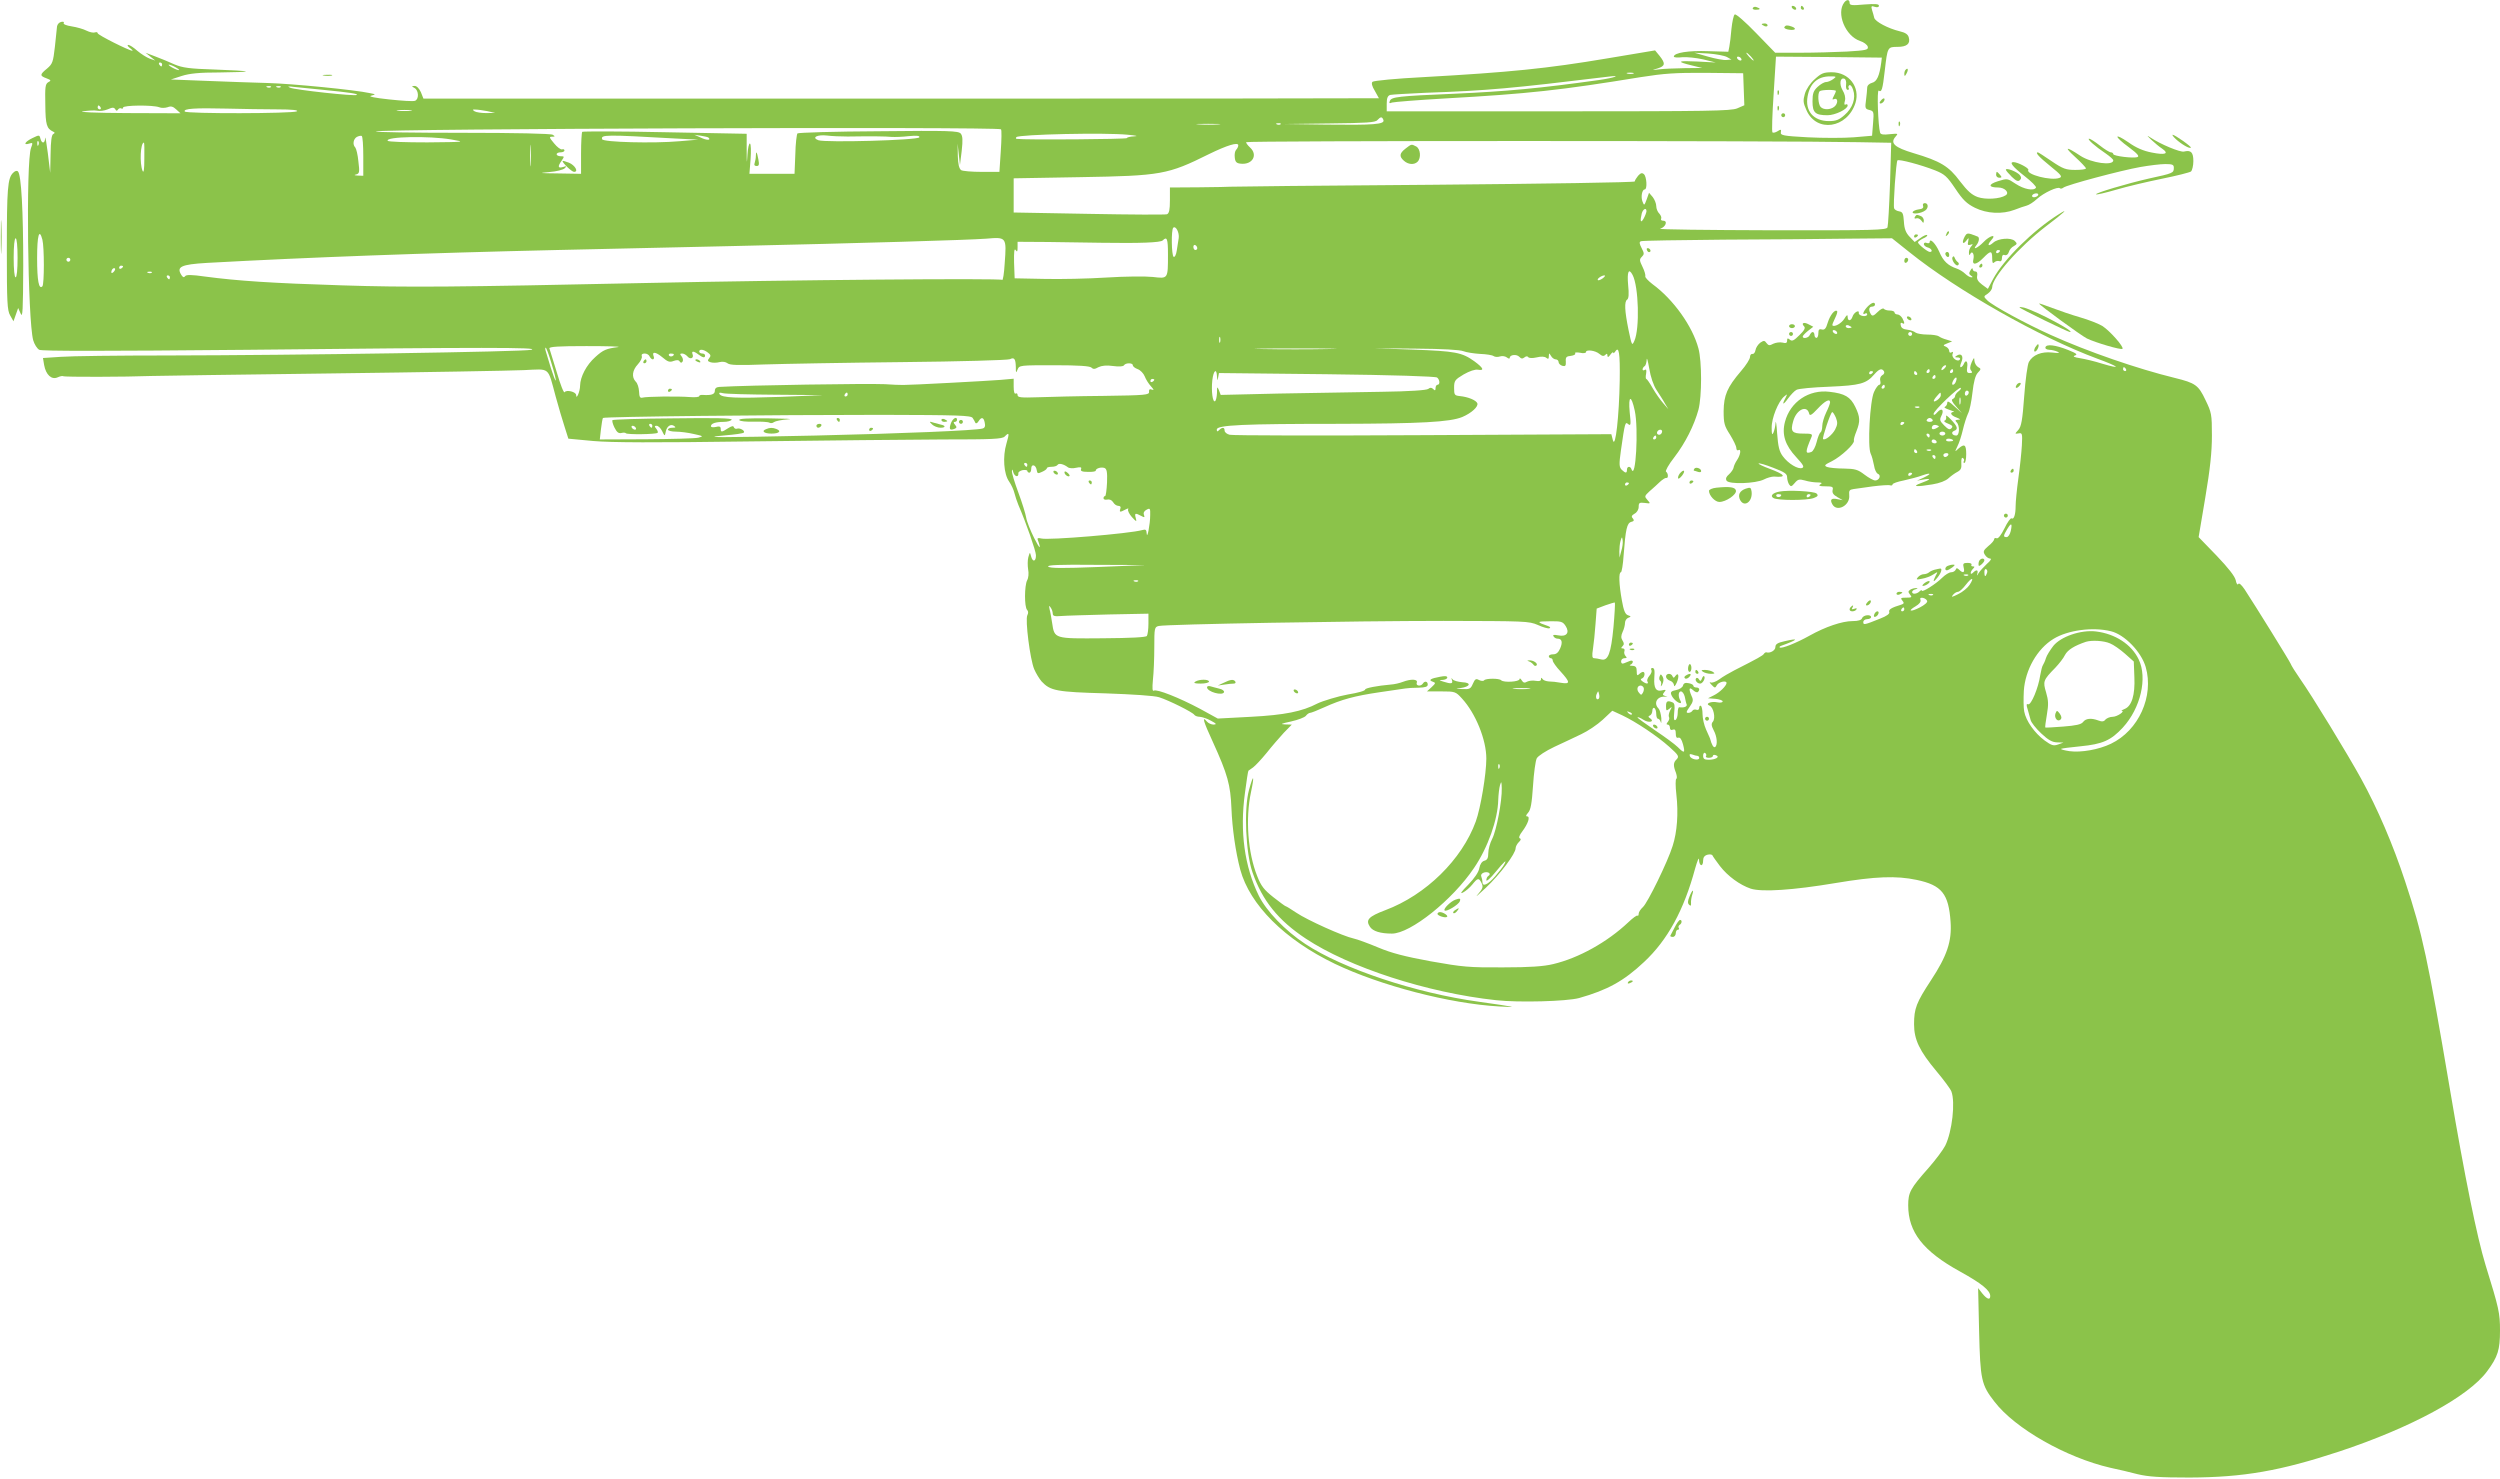 <?xml version="1.0" standalone="no"?>
<!DOCTYPE svg PUBLIC "-//W3C//DTD SVG 20010904//EN"
 "http://www.w3.org/TR/2001/REC-SVG-20010904/DTD/svg10.dtd">
<svg version="1.0" xmlns="http://www.w3.org/2000/svg"
 width="1280pt" height="757pt" viewBox="0 0 1280 757"
 preserveAspectRatio="xMidYMid meet">
<g transform="translate(0,757) scale(0.1,-0.1)"
fill="#8bc34a" stroke="none">
<path d="M9443 7558 c-43 -55 5 -173 81 -198 19 -6 36 -19 39 -29 4 -16 -6
-19 -107 -25 -61 -3 -169 -6 -239 -6 l-128 0 -98 101 c-54 56 -103 99 -109 95
-6 -3 -13 -37 -17 -74 -3 -37 -8 -78 -11 -92 l-5 -25 -103 3 c-99 4 -176 -8
-176 -28 0 -4 19 -6 43 -3 23 2 71 -3 107 -11 l65 -16 -94 5 c-103 5 -111 0
-29 -20 l53 -13 -90 -1 c-49 -1 -108 -3 -130 -6 -40 -5 -40 -5 -7 5 38 12 40
25 9 64 l-23 28 -245 -41 c-309 -52 -497 -71 -943 -96 -137 -7 -253 -18 -259
-24 -6 -6 -3 -22 12 -46 11 -20 21 -37 21 -38 0 -1 -1101 -2 -2446 -2 l-2446
0 -13 33 c-9 19 -21 32 -32 32 -17 -1 -17 -1 0 -11 21 -12 23 -57 2 -65 -9 -4
-68 0 -133 7 -75 8 -108 15 -92 19 25 7 25 7 -5 13 -77 17 -404 49 -525 52
-74 2 -216 7 -315 11 l-180 7 55 18 c41 13 90 18 194 18 77 1 137 3 135 5 -2
3 -74 7 -160 10 -129 4 -164 9 -205 26 -27 12 -71 31 -99 41 l-50 19 25 -20
25 -20 -29 10 c-16 6 -44 24 -63 40 -19 17 -39 30 -46 30 -7 0 -3 -7 7 -15 11
-8 17 -15 14 -15 -16 0 -178 81 -178 90 0 5 -6 7 -14 4 -8 -3 -27 1 -43 9 -15
8 -50 18 -76 22 -27 4 -44 11 -41 17 4 6 -2 8 -12 6 -11 -2 -20 -12 -22 -23
-1 -11 -6 -58 -11 -105 -9 -78 -12 -87 -40 -111 -38 -31 -38 -37 -3 -50 24 -9
25 -12 9 -20 -15 -9 -17 -24 -15 -115 1 -104 7 -122 40 -138 10 -5 10 -7 1
-12 -9 -4 -13 -36 -14 -102 l-2 -97 -12 100 c-7 55 -13 90 -14 78 -1 -29 -17
-30 -24 -3 -5 20 -6 20 -41 3 -38 -18 -50 -39 -16 -28 18 6 19 4 9 -22 -27
-69 -17 -884 11 -985 6 -21 20 -43 31 -49 15 -7 314 -7 1063 0 1215 13 1506
13 1456 0 -41 -10 -1209 -28 -1861 -29 -251 0 -497 -3 -548 -7 l-91 -6 6 -36
c9 -50 38 -77 69 -63 13 6 25 8 28 6 5 -5 322 -4 452 1 28 1 442 7 920 13 479
6 923 14 988 17 136 6 120 20 162 -135 14 -52 35 -122 46 -156 l19 -60 128
-12 c94 -8 305 -9 807 -2 374 5 816 9 982 10 254 0 304 2 317 15 23 24 25 18
9 -36 -20 -67 -14 -156 14 -195 11 -16 23 -42 27 -59 4 -16 13 -43 20 -60 41
-95 89 -234 90 -257 1 -34 -17 -38 -25 -6 -6 23 -6 22 -14 -5 -4 -15 -4 -43
-1 -62 4 -20 2 -44 -5 -56 -14 -27 -15 -137 0 -152 6 -6 7 -16 1 -27 -12 -22
14 -226 35 -276 9 -21 26 -49 38 -63 45 -48 76 -54 327 -61 141 -5 251 -12
275 -20 50 -16 171 -76 180 -90 3 -5 16 -10 28 -10 12 -1 38 -9 57 -20 28 -15
31 -19 14 -20 -12 0 -27 7 -34 15 -28 33 -19 2 29 -102 77 -169 91 -221 96
-342 4 -102 21 -222 45 -313 49 -181 227 -359 485 -483 232 -111 588 -204 840
-218 103 -6 94 -4 -103 24 -326 45 -697 169 -889 296 -103 68 -199 168 -238
247 -73 149 -98 329 -71 525 8 62 16 114 18 115 2 2 12 9 24 17 11 8 42 41 69
74 26 33 66 79 88 103 l41 42 -34 1 c-28 1 -21 4 30 15 36 8 70 21 76 29 6 8
16 15 21 15 6 0 39 13 74 29 88 40 155 58 284 77 61 9 119 17 130 19 11 2 41
4 68 4 35 1 47 5 47 16 0 17 -16 20 -25 5 -10 -16 -38 -12 -31 5 7 18 -29 20
-71 4 -15 -6 -44 -13 -63 -14 -69 -6 -130 -18 -130 -25 0 -7 -36 -17 -90 -26
-46 -8 -129 -33 -155 -46 -78 -41 -169 -59 -340 -68 l-170 -9 -91 50 c-107 57
-221 102 -236 93 -8 -5 -9 11 -5 56 4 35 7 109 7 166 0 99 1 104 23 109 38 9
1003 26 1458 26 420 -1 437 -1 483 -21 26 -12 52 -19 59 -17 7 3 4 8 -8 12
-59 20 -58 24 7 24 61 1 69 -1 84 -24 22 -34 5 -57 -38 -48 -22 4 -29 3 -24
-5 4 -7 13 -12 21 -12 22 0 27 -18 13 -50 -9 -21 -20 -30 -35 -30 -13 0 -23
-4 -23 -10 0 -5 5 -10 10 -10 6 0 10 -6 10 -12 0 -7 18 -33 40 -56 50 -55 51
-66 3 -58 -21 4 -49 7 -63 7 -14 1 -28 6 -32 12 -6 9 -8 9 -8 -1 0 -8 -9 -11
-26 -8 -15 3 -35 1 -45 -4 -13 -8 -20 -6 -28 7 -6 10 -11 12 -11 6 0 -14 -81
-19 -94 -6 -10 11 -80 10 -87 0 -4 -5 -15 -4 -26 1 -16 9 -21 6 -32 -19 -11
-26 -17 -29 -54 -27 -36 1 -37 2 -10 5 51 7 59 28 10 30 -22 2 -45 8 -50 15
-6 9 -7 8 -3 -4 6 -19 -3 -21 -44 -8 -24 8 -24 8 -2 9 12 1 22 6 22 12 0 8
-12 9 -37 4 -49 -9 -61 -17 -38 -25 17 -6 16 -8 -5 -28 l-24 -22 73 0 c71 0
74 -1 106 -36 70 -76 125 -211 125 -308 0 -78 -29 -253 -54 -322 -71 -195
-255 -376 -463 -454 -87 -33 -102 -50 -79 -85 15 -23 54 -35 113 -35 94 0 310
172 420 336 71 104 122 249 124 349 1 27 5 61 9 75 7 22 8 20 9 -15 2 -65 -27
-217 -49 -260 -11 -21 -20 -54 -20 -73 0 -25 -5 -35 -20 -39 -12 -3 -22 -17
-26 -38 -3 -20 -25 -52 -57 -85 -35 -35 -44 -49 -27 -40 14 7 35 25 48 41 28
35 34 36 48 7 9 -19 6 -28 -20 -58 -17 -19 2 -3 42 35 74 70 152 175 152 202
0 8 7 22 16 31 11 10 13 17 5 20 -6 2 -2 16 13 35 30 40 42 77 25 77 -8 0 -6
7 5 19 13 14 19 47 25 137 4 66 13 129 19 141 7 13 46 38 90 59 42 19 104 49
138 65 34 16 83 49 110 74 l49 46 50 -23 c70 -33 181 -107 242 -162 47 -42 51
-49 38 -63 -18 -17 -19 -32 -4 -70 5 -15 6 -29 2 -30 -5 -2 -5 -37 0 -81 11
-95 4 -192 -19 -263 -25 -81 -128 -291 -152 -313 -12 -11 -22 -26 -22 -34 0
-9 -3 -13 -6 -10 -3 3 -24 -12 -47 -34 -108 -102 -254 -183 -384 -214 -49 -12
-120 -17 -258 -17 -173 -1 -206 2 -369 31 -135 25 -201 42 -270 71 -50 21
-107 42 -126 46 -52 11 -237 94 -293 132 -27 18 -51 33 -54 33 -3 0 -31 21
-63 46 -48 38 -63 57 -83 108 -48 120 -61 293 -32 430 19 89 13 96 -10 12 -27
-98 -17 -324 18 -423 50 -144 131 -245 273 -339 222 -147 621 -277 974 -315
117 -13 362 -6 425 11 145 41 229 87 333 185 120 112 204 266 261 478 12 42
20 61 20 45 1 -34 21 -38 21 -4 0 16 7 26 23 30 12 3 23 1 25 -4 2 -5 19 -29
38 -54 40 -52 102 -97 158 -116 57 -18 215 -8 435 29 203 34 310 38 414 16
129 -27 164 -71 174 -215 7 -99 -18 -174 -101 -300 -74 -113 -86 -143 -86
-224 0 -79 28 -137 115 -241 37 -44 71 -90 76 -103 21 -55 4 -205 -31 -277
-11 -22 -50 -74 -86 -115 -93 -105 -104 -125 -104 -191 0 -137 76 -235 265
-339 112 -62 155 -97 155 -126 0 -22 -17 -16 -41 14 l-21 27 5 -220 c6 -249
11 -275 79 -362 105 -137 367 -286 593 -338 39 -8 102 -23 140 -33 55 -13 113
-17 265 -17 278 1 465 34 766 133 371 123 663 282 758 411 55 74 66 110 66
208 0 91 -5 113 -74 336 -44 144 -107 454 -181 892 -115 679 -142 804 -230
1070 -63 192 -142 375 -226 528 -71 129 -251 424 -313 512 -23 33 -45 68 -48
77 -6 15 -181 297 -236 381 -16 23 -28 34 -32 27 -4 -7 -10 2 -13 19 -5 21
-37 62 -98 126 l-92 95 34 202 c25 148 34 234 34 318 0 109 -2 118 -33 182
-36 76 -51 87 -157 113 -192 47 -447 135 -635 220 -129 58 -298 150 -325 177
-20 20 -20 20 3 35 12 9 22 23 22 32 0 51 138 207 275 312 94 71 122 98 66 62
-131 -82 -282 -231 -336 -331 l-27 -51 -30 22 c-21 16 -28 28 -25 44 3 15 -1
23 -9 23 -8 0 -14 6 -14 13 0 6 -5 4 -11 -7 -9 -14 -8 -20 2 -27 10 -6 11 -9
2 -9 -7 0 -22 9 -32 19 -10 10 -30 22 -43 26 -44 15 -69 38 -89 86 -19 43 -49
73 -49 49 0 -5 -7 -7 -15 -4 -8 4 -15 1 -15 -6 0 -6 9 -14 20 -17 20 -5 28
-23 11 -23 -12 0 -61 40 -61 49 0 4 12 13 26 20 15 6 24 14 21 17 -3 4 -19 -3
-35 -15 l-29 -20 -26 27 c-19 20 -27 40 -29 77 -3 42 -6 50 -25 53 -12 2 -23
9 -25 15 -6 16 10 239 17 246 8 7 121 -23 192 -51 50 -20 62 -31 105 -95 38
-57 58 -76 100 -97 61 -30 140 -34 203 -10 22 9 50 18 61 21 12 3 36 18 54 35
34 31 107 65 117 54 3 -3 11 -2 17 3 16 14 298 89 395 106 46 8 103 15 127 15
37 0 44 -3 44 -19 0 -27 -3 -28 -127 -55 -114 -26 -278 -75 -271 -81 2 -3 49
8 104 24 54 16 160 41 234 56 74 15 141 32 148 37 6 6 12 30 12 53 0 45 -12
58 -48 49 -18 -5 -120 37 -172 72 -20 13 -19 11 5 -12 17 -16 41 -36 55 -45
38 -26 16 -34 -53 -20 -42 8 -80 24 -119 52 -77 53 -75 31 2 -25 43 -32 55
-46 44 -50 -21 -8 -124 5 -124 15 0 5 -6 9 -12 9 -7 0 -33 16 -57 35 -24 19
-49 35 -55 35 -12 -1 30 -39 87 -77 20 -14 37 -29 37 -34 0 -29 -111 -14 -168
23 -75 50 -86 48 -29 -4 32 -29 57 -56 57 -60 0 -5 -24 -8 -54 -8 -48 0 -63 5
-122 45 -36 25 -68 45 -70 45 -16 0 6 -24 63 -70 57 -46 64 -55 47 -61 -42
-16 -173 18 -159 41 5 9 -55 40 -76 40 -23 0 -4 -24 56 -71 36 -28 63 -55 59
-60 -11 -18 -62 -8 -104 20 -42 28 -43 28 -91 13 -51 -16 -49 -32 2 -32 34 0
59 -27 38 -40 -29 -19 -103 -23 -143 -9 -30 11 -52 30 -91 81 -57 77 -100 103
-238 144 -97 29 -121 51 -92 84 15 17 14 17 -29 13 -33 -4 -47 -2 -50 8 -10
33 -17 221 -7 215 15 -10 20 5 31 102 14 121 14 122 65 122 48 0 67 16 58 48
-4 16 -17 25 -47 32 -58 14 -125 49 -130 69 -2 9 -7 27 -11 39 -6 21 -4 23 14
17 13 -4 21 -2 21 6 0 9 -19 10 -75 6 -63 -6 -75 -4 -75 8 0 18 -14 19 -27 3z
m-601 -280 l23 -13 -25 -2 c-14 -2 -56 6 -95 17 l-70 20 72 -4 c40 -3 82 -11
95 -18z m123 2 c10 -11 16 -20 13 -20 -3 0 -13 9 -23 20 -10 11 -16 20 -13 20
3 0 13 -9 23 -20z m-50 -10 c3 -5 2 -10 -4 -10 -5 0 -13 5 -16 10 -3 6 -2 10
4 10 5 0 13 -4 16 -10z m717 -20 c-9 -67 -22 -98 -47 -104 -15 -4 -25 -14 -25
-25 0 -10 -3 -38 -6 -63 -6 -42 -4 -46 17 -51 23 -6 24 -9 19 -69 l-5 -63 -94
-8 c-51 -4 -157 -4 -235 0 -128 7 -141 10 -138 26 3 15 0 16 -17 5 -11 -7 -23
-9 -26 -6 -4 4 -1 92 6 197 l12 191 271 -2 271 -3 -3 -25z m-8802 -10 c0 -5
-2 -10 -4 -10 -3 0 -8 5 -11 10 -3 6 -1 10 4 10 6 0 11 -4 11 -10z m70 -15
c14 -8 21 -14 15 -14 -5 0 -21 6 -35 14 -14 8 -20 14 -15 14 6 0 21 -6 35 -14z
m7463 -32 c-7 -2 -21 -2 -30 0 -10 3 -4 5 12 5 17 0 24 -2 18 -5z m565 -80 l3
-82 -37 -16 c-32 -13 -148 -15 -915 -15 l-879 0 0 39 c0 29 5 41 18 45 9 2 91
7 182 11 317 11 444 23 930 82 78 10 39 -5 -45 -17 -299 -42 -472 -58 -740
-70 -288 -12 -321 -16 -329 -37 -5 -11 -2 -14 11 -8 10 3 133 13 273 21 427
24 590 42 1000 109 121 19 177 23 335 22 l190 -2 3 -82z m-7541 11 c-3 -3 -12
-4 -19 -1 -8 3 -5 6 6 6 11 1 17 -2 13 -5z m50 0 c-3 -3 -12 -4 -19 -1 -8 3
-5 6 6 6 11 1 17 -2 13 -5z m218 -14 c140 -14 178 -20 172 -26 -8 -8 -318 26
-342 37 -15 7 -10 8 20 4 22 -2 90 -9 150 -15z m-1140 -90 c3 -5 1 -10 -4 -10
-6 0 -11 5 -11 10 0 6 2 10 4 10 3 0 8 -4 11 -10z m300 1 c11 -5 30 -4 43 0
17 7 28 4 44 -11 l22 -20 -275 1 c-166 1 -254 5 -224 9 28 4 60 6 73 3 12 -3
36 0 53 7 25 11 32 11 39 1 5 -10 9 -10 14 -2 4 6 12 9 17 6 5 -4 9 -1 9 4 0
13 154 14 185 2z m605 -11 c75 0 110 -4 100 -10 -20 -12 -567 -13 -574 -1 -9
15 53 19 214 15 80 -2 197 -4 260 -4z m683 -7 c-18 -2 -48 -2 -65 0 -18 2 -4
4 32 4 36 0 50 -2 33 -4z m392 -2 l40 -9 -45 -1 c-25 0 -52 4 -60 9 -12 8 -12
10 5 9 11 0 38 -4 60 -8z m4588 -45 c9 -23 -51 -27 -293 -24 l-215 3 232 3
c189 2 235 5 245 17 17 18 24 19 31 1z m-845 -23 c-26 -2 -71 -2 -100 0 -29 2
-8 3 47 3 55 0 79 -1 53 -3z m319 1 c-3 -3 -12 -4 -19 -1 -8 3 -5 6 6 6 11 1
17 -2 13 -5z m-1432 -26 c4 -3 3 -54 -1 -112 l-7 -106 -91 0 c-50 0 -98 4
-105 9 -10 7 -16 30 -17 73 l-1 63 6 -55 6 -55 9 73 c6 55 5 76 -5 88 -12 14
-59 16 -420 12 -224 -1 -411 -7 -416 -11 -4 -5 -10 -53 -11 -108 l-4 -99 -115
0 -116 0 6 75 c3 41 2 77 -3 80 -5 3 -11 -23 -13 -57 -3 -51 -4 -47 -4 22 l0
85 -418 8 c-229 5 -420 5 -424 2 -3 -4 -6 -54 -6 -111 l0 -104 -115 2 c-99 1
-106 2 -48 7 37 3 73 12 80 20 11 11 9 12 -9 6 -27 -8 -29 2 -7 33 14 21 14
22 -5 22 -12 0 -21 5 -21 10 0 6 9 10 20 10 11 0 20 4 20 10 0 5 -6 8 -12 5
-7 -2 -26 12 -41 31 -25 30 -27 34 -10 34 15 0 16 2 3 10 -9 6 -191 10 -464
10 -247 0 -446 3 -442 7 14 14 3187 25 3201 11z m650 -28 c43 -4 55 -7 33 -8
-21 -1 -38 -5 -38 -9 0 -6 -526 -10 -564 -4 -5 0 -6 4 -2 9 15 14 458 24 571
12z m-3915 -111 l0 -99 -27 1 c-20 1 -22 3 -9 6 16 4 18 12 11 66 -3 34 -11
66 -16 72 -15 15 -10 43 8 54 10 5 21 7 25 5 5 -3 8 -50 8 -105z m1595 92
l120 -6 -95 -8 c-135 -12 -392 -5 -397 10 -8 24 18 24 372 4z m173 4 c14 -14
-10 -14 -39 0 l-34 15 34 -5 c19 -3 37 -7 39 -10z m712 6 c126 2 195 1 225 -2
17 -1 56 0 88 4 42 4 57 2 54 -6 -5 -15 -479 -28 -517 -15 -37 14 -5 30 45 24
22 -3 69 -5 105 -5z m-2030 -15 c75 -13 74 -13 -122 -15 -112 0 -199 3 -203 8
-13 22 213 26 325 7z m407 -129 c-2 -23 -3 -1 -3 48 0 50 1 68 3 42 2 -26 2
-67 0 -90z m-2520 101 c-3 -8 -6 -5 -6 6 -1 11 2 17 5 13 3 -3 4 -12 1 -19z
m9317 14 l169 -3 -6 -208 c-4 -115 -10 -216 -13 -225 -6 -14 -64 -16 -598 -15
-325 1 -580 4 -566 8 28 8 41 41 15 41 -9 0 -13 5 -10 10 3 6 -1 17 -9 26 -9
8 -16 26 -16 39 0 12 -8 33 -18 46 l-19 22 -12 -34 c-12 -32 -13 -33 -21 -12
-10 23 -3 63 11 63 14 0 10 66 -4 78 -10 9 -17 6 -30 -8 -9 -11 -17 -24 -17
-29 0 -5 -465 -12 -1032 -17 -568 -4 -1036 -9 -1040 -10 -5 -1 -75 -2 -158 -3
l-150 -1 0 -65 c0 -50 -4 -67 -15 -72 -9 -3 -189 -2 -400 2 l-385 7 0 88 0 87
343 6 c412 7 446 13 657 118 92 45 150 63 150 45 0 -7 -5 -17 -11 -23 -6 -6
-9 -23 -7 -39 2 -23 9 -30 30 -32 61 -7 90 45 48 83 -11 10 -20 22 -20 27 0 8
2743 8 3134 0z m-8775 -84 c0 -56 -3 -76 -9 -63 -16 38 -11 145 7 145 2 0 3
-37 2 -82z m9696 -188 c-3 -5 -13 -10 -21 -10 -8 0 -12 5 -9 10 3 6 13 10 21
10 8 0 12 -4 9 -10z m-2005 -82 c-1 -7 -7 -24 -15 -38 -15 -26 -19 -12 -9 28
7 23 24 31 24 10z m-2395 -137 c-2 -14 -7 -43 -10 -64 -3 -21 -10 -35 -16 -32
-11 7 -13 138 -2 149 13 12 32 -25 28 -53z m-5818 -8 c10 -38 10 -229 0 -239
-18 -18 -27 28 -27 144 0 118 11 156 27 95z m4927 -122 c-3 -51 -9 -89 -13
-84 -7 9 -1080 0 -1826 -16 -981 -21 -1215 -23 -1555 -12 -356 11 -535 23
-700 45 -69 10 -97 10 -102 2 -6 -8 -11 -6 -18 4 -29 44 -5 56 130 64 530 29
1101 50 1795 66 253 6 654 15 890 20 671 15 1212 31 1305 38 104 9 104 8 94
-127z m836 47 c0 -128 1 -125 -78 -116 -37 4 -143 3 -237 -3 -93 -6 -237 -9
-320 -7 l-150 3 -3 80 c-1 56 1 75 8 65 8 -12 10 -9 10 14 l0 28 158 -1 c86
-1 209 -3 272 -4 198 -3 302 1 313 12 22 22 27 9 27 -71z m3796 11 c245 -197
670 -437 961 -545 115 -42 130 -57 26 -26 -37 12 -88 24 -113 28 -32 5 -39 9
-26 14 15 5 7 11 -35 28 -65 26 -110 31 -116 15 -3 -8 5 -13 19 -14 13 0 32
-5 43 -10 14 -7 7 -8 -28 -4 -55 6 -99 -12 -119 -48 -7 -12 -18 -91 -24 -175
-9 -124 -15 -156 -30 -173 -19 -21 -19 -21 1 -18 19 4 20 -1 17 -61 -2 -36
-10 -112 -18 -169 -8 -58 -14 -121 -14 -142 0 -44 -9 -71 -21 -63 -5 3 -21
-20 -36 -51 -17 -34 -32 -54 -40 -51 -7 3 -13 1 -13 -5 0 -6 -13 -22 -30 -35
-25 -22 -28 -28 -17 -45 6 -10 18 -19 27 -19 8 0 2 -11 -17 -27 -17 -16 -36
-37 -43 -48 -8 -14 -10 -15 -6 -2 6 20 -5 22 -22 5 -7 -7 -12 -8 -12 -2 0 6 5
15 12 22 9 9 9 12 -1 12 -7 0 -10 4 -7 9 3 5 -6 9 -20 9 -22 0 -25 -4 -20 -24
7 -26 -3 -31 -23 -11 -11 10 -14 10 -18 0 -3 -7 -13 -13 -23 -13 -10 0 -31
-13 -46 -28 -33 -33 -104 -77 -104 -66 0 4 -5 3 -12 -4 -14 -14 -38 -16 -38
-3 0 5 8 12 18 14 12 3 13 5 2 6 -8 0 -21 -3 -29 -8 -12 -8 -12 -12 -2 -25 12
-14 9 -16 -19 -16 -28 0 -31 -2 -20 -15 10 -12 9 -16 -6 -21 -50 -15 -66 -25
-61 -38 3 -8 -12 -20 -46 -33 -82 -33 -87 -34 -87 -18 0 8 9 15 20 15 11 0 20
5 20 10 0 16 -40 12 -46 -5 -4 -10 -20 -15 -49 -15 -53 0 -139 -29 -221 -75
-68 -38 -144 -68 -152 -60 -3 2 1 7 9 9 86 31 93 41 16 23 -36 -8 -47 -15 -47
-30 0 -17 -27 -33 -46 -27 -4 1 -10 -3 -13 -8 -6 -9 -29 -22 -151 -84 -25 -13
-60 -33 -77 -46 -18 -13 -39 -20 -45 -16 -7 4 -5 -2 5 -12 17 -18 19 -18 28
-1 10 16 49 25 49 10 -1 -15 -36 -49 -65 -63 l-30 -15 38 -3 c20 -2 37 -8 37
-13 0 -6 -12 -8 -27 -5 -32 7 -65 -7 -40 -17 20 -8 32 -64 17 -82 -9 -10 -8
-21 4 -44 18 -33 21 -77 7 -86 -8 -4 -17 11 -26 45 -1 3 -10 23 -20 45 -10 22
-18 57 -18 78 0 21 -4 40 -8 43 -5 3 -9 -2 -9 -10 0 -9 -6 -13 -14 -10 -8 3
-17 1 -21 -5 -3 -6 -13 -11 -21 -11 -12 0 -11 6 7 31 18 26 20 35 10 55 -16
37 -13 49 7 31 10 -10 22 -14 25 -10 12 11 8 23 -8 23 -8 0 -15 4 -15 9 0 5
-11 11 -24 13 -17 4 -26 0 -29 -12 -2 -9 -18 -20 -35 -23 -25 -5 -30 -10 -25
-24 7 -19 32 -42 46 -43 5 0 5 6 1 12 -13 21 -11 48 2 48 8 0 16 -12 20 -27 3
-16 7 -34 10 -40 3 -11 -15 -18 -38 -14 -5 0 -8 -12 -8 -28 0 -17 -5 -33 -11
-37 -9 -5 -10 6 -7 39 4 34 2 47 -9 51 -26 11 -33 6 -33 -20 0 -24 2 -25 17
-13 15 13 15 12 4 -9 -6 -12 -9 -27 -6 -33 4 -5 1 -16 -5 -24 -9 -11 -9 -15
-1 -15 6 0 11 -7 11 -16 0 -10 6 -14 15 -10 11 4 15 -2 15 -20 0 -18 4 -24 13
-21 9 3 17 -8 24 -34 12 -46 7 -48 -27 -14 -14 14 -67 53 -118 87 -50 34 -90
63 -88 65 2 3 16 -3 30 -12 27 -18 60 -11 35 7 -11 7 -11 11 -1 15 6 2 12 14
12 24 0 11 5 17 10 14 6 -3 10 -17 10 -31 0 -13 4 -24 9 -24 5 0 12 -8 14 -17
3 -10 4 -1 3 20 -2 21 -8 43 -14 49 -28 28 -7 64 33 61 17 -1 17 -1 2 3 -15 5
-16 8 -6 20 11 13 9 14 -13 9 -29 -7 -41 12 -38 63 3 42 1 52 -11 52 -5 0 -7
-5 -4 -11 4 -5 -1 -19 -10 -29 -9 -10 -14 -24 -10 -29 8 -14 -6 -14 -25 0 -11
8 -12 12 -2 16 13 5 17 33 4 33 -4 0 -13 -5 -20 -12 -9 -9 -12 -6 -12 15 0 21
-5 27 -22 28 -13 0 -17 3 -10 6 6 2 12 9 12 15 0 6 -7 7 -15 4 -8 -3 -22 -9
-30 -12 -10 -4 -15 0 -15 10 0 9 8 16 17 16 13 0 14 3 6 11 -6 6 -9 18 -6 25
3 8 -1 14 -8 14 -10 0 -10 3 -2 11 9 9 9 16 0 30 -8 13 -8 24 1 44 7 14 12 35
12 46 0 11 8 23 17 26 15 6 15 7 -2 13 -14 5 -22 24 -31 76 -15 83 -17 144 -5
144 4 0 11 39 14 88 10 133 17 164 39 170 14 3 16 8 8 18 -9 9 -6 15 9 24 12
6 21 21 21 35 0 21 4 23 31 20 30 -4 31 -4 14 15 -16 18 -16 20 11 45 16 14
40 35 53 48 13 12 27 21 32 20 12 -4 11 24 -1 32 -5 3 13 36 42 73 57 74 102
164 124 244 18 68 18 248 0 314 -30 113 -128 251 -235 329 -22 17 -39 35 -37
40 2 6 -4 28 -14 48 -16 33 -17 39 -4 52 13 13 13 18 -1 45 -12 24 -13 31 -3
35 7 3 198 6 423 8 226 1 512 3 636 5 l226 2 89 -71z m-3646 20 c0 -5 -4 -9
-10 -9 -5 0 -10 7 -10 16 0 8 5 12 10 9 6 -3 10 -10 10 -16z m-5770 -59 c0 -5
-4 -10 -10 -10 -5 0 -10 5 -10 10 0 6 5 10 10 10 6 0 10 -4 10 -10z m270 -34
c0 -3 -4 -8 -10 -11 -5 -3 -10 -1 -10 4 0 6 5 11 10 11 6 0 10 -2 10 -4z m-48
-28 c-7 -7 -12 -8 -12 -2 0 14 12 26 19 19 2 -3 -1 -11 -7 -17z m195 -4 c-3
-3 -12 -4 -19 -1 -8 3 -5 6 6 6 11 1 17 -2 13 -5z m7582 -12 c31 -59 37 -275
9 -337 -12 -27 -13 -25 -30 56 -20 99 -22 145 -7 155 8 5 10 29 5 75 -6 68 3
89 23 51z m-7489 -12 c0 -5 -2 -10 -4 -10 -3 0 -8 5 -11 10 -3 6 -1 10 4 10 6
0 11 -4 11 -10z m7336 -5 c-11 -8 -22 -12 -25 -9 -6 6 19 24 34 24 6 -1 1 -7
-9 -15z m-1959 -327 c-3 -7 -5 -2 -5 12 0 14 2 19 5 13 2 -7 2 -19 0 -25z
m-3082 -25 c-61 -8 -76 -14 -117 -51 -46 -41 -77 -101 -78 -147 0 -29 -20 -75
-20 -48 0 17 -50 29 -59 15 -4 -7 -22 39 -40 101 -19 61 -36 117 -38 123 -3 9
48 12 189 12 106 0 180 -2 163 -5z m-341 -85 c14 -45 24 -84 21 -86 -2 -2 -13
27 -25 65 -11 37 -23 76 -26 86 -3 9 -3 17 0 17 3 0 17 -37 30 -82z m3978 75
c-95 -2 -248 -2 -340 0 -92 1 -14 3 173 3 187 0 262 -2 167 -3z m690 -11 c15
-6 54 -12 85 -14 32 -1 63 -6 70 -11 7 -5 21 -6 33 -2 12 4 27 1 35 -5 9 -7
15 -8 15 -2 0 16 35 20 49 5 9 -10 16 -11 26 -3 8 7 16 7 19 2 4 -6 21 -7 43
-2 24 6 42 5 50 -2 10 -8 13 -6 13 8 1 18 1 18 11 2 5 -10 17 -18 24 -18 8 0
15 -6 15 -14 0 -7 9 -16 19 -19 16 -4 19 0 18 22 -2 22 3 27 26 29 15 2 25 7
22 13 -4 5 7 6 25 3 16 -4 30 -2 30 3 0 15 48 9 69 -9 14 -12 22 -13 30 -5 8
8 11 7 11 -4 1 -10 5 -9 15 5 8 11 15 16 15 10 0 -5 4 -2 10 6 19 30 25 -6 23
-148 -3 -182 -22 -353 -35 -306 l-8 31 -964 -5 c-530 -3 -975 -2 -990 2 -14 3
-26 13 -26 21 0 18 -12 19 -28 3 -9 -9 -12 -9 -12 3 0 23 138 29 625 29 419 1
569 9 632 35 47 20 83 53 77 70 -6 16 -48 33 -89 37 -28 3 -30 6 -30 42 0 37
4 42 49 69 30 17 59 27 73 24 35 -6 28 9 -18 43 -64 46 -98 52 -314 60 l-200
7 215 -2 c136 -1 225 -6 242 -13z m-3868 -7 c15 -11 17 -17 7 -29 -10 -12 -8
-16 8 -21 10 -3 31 -3 45 1 16 4 32 1 41 -6 12 -10 56 -11 188 -6 94 3 413 9
707 12 294 3 542 10 551 15 22 11 29 2 30 -40 0 -32 1 -33 9 -13 9 22 12 22
188 22 123 0 182 -4 190 -12 9 -9 17 -9 36 2 17 8 41 11 75 6 30 -4 52 -3 56
4 8 13 45 13 45 0 0 -6 11 -15 25 -20 14 -5 30 -22 36 -37 6 -16 20 -38 32
-51 15 -17 17 -21 5 -17 -11 5 -16 1 -15 -11 2 -16 -16 -18 -233 -21 -129 -1
-281 -5 -337 -7 -85 -3 -103 -1 -103 11 0 8 -4 11 -10 8 -6 -4 -10 10 -10 35
l0 41 -67 -6 c-59 -5 -471 -27 -498 -26 -21 0 -52 1 -95 4 -88 4 -697 -5 -847
-14 -15 -1 -23 -7 -23 -20 0 -18 -18 -24 -62 -21 -10 1 -18 -2 -18 -6 0 -5
-21 -7 -47 -5 -64 5 -224 3 -244 -3 -12 -3 -16 4 -17 31 -1 20 -8 43 -17 51
-22 23 -18 58 11 89 14 15 23 34 20 41 -3 9 2 14 15 14 11 0 22 -7 25 -15 4
-8 11 -15 16 -15 6 0 8 7 5 15 -11 26 9 25 44 -4 28 -24 38 -27 58 -19 17 6
27 5 31 -3 6 -8 9 -8 15 0 4 7 1 18 -5 26 -10 12 -9 15 3 15 8 0 20 -7 27 -15
14 -17 34 -9 26 11 -7 18 5 18 30 -1 23 -17 34 -19 34 -5 0 6 -7 10 -15 10 -8
0 -15 5 -15 10 0 14 22 12 44 -5z m-174 -9 c0 -11 -19 -15 -25 -6 -3 5 1 10 9
10 9 0 16 -2 16 -4z m5031 -182 c14 -22 34 -52 43 -69 l18 -30 -26 30 c-15 17
-39 51 -54 77 -15 27 -30 48 -33 48 -3 0 -4 12 -1 26 3 19 1 25 -7 20 -6 -4
-11 -3 -11 3 0 5 5 13 10 16 6 3 10 18 11 33 1 15 6 -5 13 -44 7 -44 22 -87
37 -110z m2404 106 c3 -5 1 -10 -4 -10 -6 0 -11 5 -11 10 0 6 2 10 4 10 3 0 8
-4 11 -10z m-4654 -37 c2 -24 2 -25 6 -5 l4 22 552 -6 c338 -4 557 -11 565
-17 14 -11 16 -37 2 -37 -5 0 -10 -8 -10 -17 0 -13 -3 -14 -12 -5 -8 8 -15 9
-25 1 -8 -7 -95 -13 -240 -15 -126 -2 -362 -6 -526 -9 l-297 -7 -9 24 c-9 21
-10 19 -10 -14 -1 -20 -5 -39 -10 -42 -12 -8 -20 51 -14 107 6 51 22 64 24 20z
m-321 -17 c0 -3 -4 -8 -10 -11 -5 -3 -10 -1 -10 4 0 6 5 11 10 11 6 0 10 -2
10 -4z m-1940 -77 l245 -2 -220 -9 c-226 -8 -299 -5 -311 14 -5 8 1 9 17 5 13
-4 134 -7 269 -8z m370 1 c0 -5 -5 -10 -11 -10 -5 0 -7 5 -4 10 3 6 8 10 11
10 2 0 4 -4 4 -10z m4030 -83 c20 -90 5 -361 -17 -299 -6 17 -23 15 -23 -3 0
-19 -7 -19 -27 0 -13 14 -14 27 -4 98 21 147 22 149 38 135 13 -10 14 -2 7 62
-8 86 8 91 26 7z m-3390 -37 c5 -8 12 -19 14 -25 3 -5 10 -2 16 8 15 24 27 21
32 -8 4 -17 0 -26 -11 -29 -32 -10 -417 -26 -856 -36 -510 -11 -594 -11 -462
1 49 4 92 10 95 14 9 9 -20 26 -35 20 -6 -2 -13 1 -16 8 -2 8 -11 6 -30 -6
-32 -21 -37 -21 -37 -2 0 11 -7 14 -25 9 -14 -3 -25 -2 -25 4 0 14 25 22 65
22 19 0 37 5 41 11 5 8 -79 10 -299 7 -168 -1 -308 -6 -311 -9 -3 -3 1 -20 10
-38 12 -24 21 -31 35 -28 11 3 21 2 23 -1 5 -8 155 -6 163 2 3 3 0 12 -7 21
-10 12 -10 15 2 15 8 0 21 -12 28 -27 13 -27 14 -27 18 -6 5 29 24 44 42 33
12 -8 10 -10 -7 -10 -13 0 -23 -4 -23 -10 0 -5 18 -10 40 -10 21 0 63 -5 92
-12 50 -11 51 -12 23 -19 -16 -4 -137 -7 -267 -8 l-237 -1 6 53 c3 28 8 54 10
57 6 7 866 16 1426 16 396 -1 459 -3 467 -16z m-1640 -40 c0 -5 -2 -10 -4 -10
-3 0 -8 5 -11 10 -3 6 -1 10 4 10 6 0 11 -4 11 -10z m-85 -10 c3 -5 2 -10 -4
-10 -5 0 -13 5 -16 10 -3 6 -2 10 4 10 5 0 13 -4 16 -10z m5255 -18 c0 -13
-12 -22 -22 -16 -10 6 -1 24 13 24 5 0 9 -4 9 -8z m-30 -32 c0 -5 -5 -10 -11
-10 -5 0 -7 5 -4 10 3 6 8 10 11 10 2 0 4 -4 4 -10z m-3220 -140 c0 -5 -2 -10
-4 -10 -3 0 -8 5 -11 10 -3 6 -1 10 4 10 6 0 11 -4 11 -10z m207 -12 c7 -6 26
-7 43 -3 23 5 29 3 25 -7 -4 -10 6 -14 35 -14 22 -1 40 2 40 6 0 12 28 20 45
14 12 -5 15 -21 13 -75 -2 -38 -6 -69 -10 -69 -5 0 -8 -5 -8 -11 0 -6 8 -9 18
-7 12 3 24 -2 31 -13 6 -11 18 -19 27 -19 10 0 14 -6 10 -15 -6 -18 -2 -19 26
-4 13 7 18 7 14 1 -3 -6 5 -23 19 -39 24 -26 26 -26 20 -5 -7 25 -3 27 27 11
18 -10 20 -9 15 5 -4 10 1 20 13 26 18 10 20 7 19 -27 0 -47 -16 -129 -18 -94
-1 19 -5 22 -23 17 -63 -18 -482 -53 -517 -43 -15 4 -21 2 -18 -6 20 -54 11
-50 -18 8 -19 38 -38 85 -41 105 -3 19 -21 77 -40 128 -19 51 -34 100 -33 110
1 11 3 10 7 -6 7 -23 28 -28 26 -5 -1 6 9 13 22 16 13 2 24 0 24 -4 0 -5 5 -9
10 -9 6 0 10 9 10 21 0 26 24 20 28 -8 3 -18 6 -19 27 -9 14 6 25 14 25 19 0
4 11 7 24 7 14 0 27 4 31 10 6 10 31 4 52 -12z m2873 -82 c0 -3 -4 -8 -10 -11
-5 -3 -10 -1 -10 4 0 6 5 11 10 11 6 0 10 -2 10 -4z m1955 -245 c-4 -17 -13
-31 -21 -31 -18 0 -18 6 3 41 21 35 27 31 18 -10z m-1994 -102 l-9 -34 -1 30
c0 17 2 41 6 55 7 23 8 24 11 4 2 -12 -1 -37 -7 -55z m-2679 -82 c-179 -7
-246 -7 -255 2 -8 8 54 11 244 9 l254 -1 -243 -10z m4551 -32 c-7 -21 -13 -19
-13 6 0 11 4 18 10 14 5 -3 7 -12 3 -20z m-96 -11 c-3 -3 -12 -4 -19 -1 -8 3
-5 6 6 6 11 1 17 -2 13 -5z m7 -49 c-9 -14 -35 -36 -58 -47 -32 -16 -38 -17
-27 -4 7 9 19 16 26 16 7 0 25 16 40 36 31 40 46 40 19 -1z m-4257 19 c-3 -3
-12 -4 -19 -1 -8 3 -5 6 6 6 11 1 17 -2 13 -5z m4070 -70 c-3 -3 -12 -4 -19
-1 -8 3 -5 6 6 6 11 1 17 -2 13 -5z m-30 -31 c3 -7 -14 -21 -37 -33 -49 -25
-66 -20 -22 6 19 11 28 23 25 32 -4 9 0 13 12 11 10 -2 20 -9 22 -16z m-1606
-134 c-13 -136 -28 -175 -64 -165 -12 3 -28 6 -35 6 -10 0 -12 11 -6 48 4 26
10 83 13 127 l6 79 45 17 c25 9 47 15 48 14 2 -2 -1 -59 -7 -126z m-2871 70
c0 -13 9 -16 43 -13 23 2 133 5 245 8 l202 4 0 -51 c0 -29 -4 -57 -8 -63 -4
-7 -83 -11 -226 -12 -249 -2 -247 -3 -259 78 -4 25 -9 56 -13 70 -4 20 -3 22
5 10 6 -8 11 -22 11 -31z m4360 21 c0 -5 -5 -10 -11 -10 -5 0 -7 5 -4 10 3 6
8 10 11 10 2 0 4 -4 4 -10z m1058 -112 c70 -17 155 -105 178 -183 43 -150 -36
-325 -178 -393 -62 -30 -153 -46 -212 -38 -26 4 -46 9 -43 12 2 2 47 8 99 13
113 11 156 30 217 96 91 99 127 254 81 349 -37 77 -120 131 -219 143 -77 9
-179 -26 -218 -74 -16 -21 -34 -49 -38 -63 -4 -14 -11 -29 -15 -35 -4 -5 -10
-29 -14 -52 -9 -64 -47 -155 -62 -149 -9 4 -10 -3 -2 -27 5 -18 12 -42 15 -54
3 -12 27 -43 54 -68 36 -34 56 -45 81 -46 l33 -1 -28 -10 c-23 -8 -33 -5 -69
21 -51 38 -95 100 -104 148 -4 19 -4 67 -2 106 7 107 68 215 152 266 73 45
202 62 294 39z m-5 -62 c18 -7 52 -31 77 -53 l45 -40 3 -80 c4 -91 -13 -148
-50 -163 -13 -5 -19 -9 -15 -9 20 -2 -24 -31 -46 -31 -14 0 -30 -7 -37 -14 -8
-11 -18 -12 -36 -5 -37 14 -65 11 -79 -8 -9 -12 -36 -18 -101 -23 -49 -4 -90
-6 -92 -5 -2 1 2 31 8 66 9 52 8 73 -4 114 -17 56 -15 63 47 126 19 20 42 49
50 66 14 26 48 47 107 67 30 9 91 6 123 -8z m-2388 -226 c3 -5 2 -17 -3 -26
-8 -14 -10 -14 -21 0 -13 15 -8 36 9 36 5 0 12 -4 15 -10z m-587 -7 c-21 -2
-55 -2 -75 0 -21 2 -4 4 37 4 41 0 58 -2 38 -4z m358 -50 c-11 -11 -19 6 -11
24 8 17 8 17 12 0 3 -10 2 -21 -1 -24z m169 -81 c-3 -3 -11 0 -18 7 -9 10 -8
11 6 5 10 -3 15 -9 12 -12z m380 -213 c-4 -5 3 -9 14 -9 12 0 21 4 21 10 0 5
7 7 16 3 22 -8 -2 -23 -38 -23 -22 0 -28 5 -28 21 0 11 5 17 10 14 6 -4 8 -11
5 -16z m-44 1 c5 0 9 -5 9 -11 0 -15 -43 -7 -48 10 -3 10 0 12 12 8 10 -4 22
-7 27 -7z m-1014 -62 c-3 -8 -6 -5 -6 6 -1 11 2 17 5 13 3 -3 4 -12 1 -19z
m24 -495 c-5 -10 -26 -37 -46 -60 -37 -43 -65 -55 -65 -29 0 8 -3 21 -6 29 -3
9 3 16 15 20 23 6 38 -8 21 -18 -5 -3 -10 -13 -10 -22 0 -8 21 10 46 41 47 57
62 70 45 39z"/>
<path d="M9292 7165 c-23 -20 -44 -51 -51 -75 -10 -35 -9 -46 8 -84 51 -117
209 -94 251 37 25 81 -33 157 -121 157 -42 0 -54 -5 -87 -35z m94 0 c-11 -8
-27 -15 -36 -15 -10 0 -29 -11 -44 -25 -21 -20 -26 -33 -26 -74 0 -58 14 -71
77 -71 39 0 103 31 103 50 0 6 -5 8 -10 5 -7 -4 -9 2 -4 19 4 16 -1 36 -12 54
-18 31 -13 67 9 59 7 -2 11 -15 9 -30 -2 -15 1 -27 8 -27 6 0 9 4 5 9 -3 5 -1
12 4 15 5 3 14 -7 19 -24 15 -42 -2 -93 -44 -129 -28 -25 -44 -31 -80 -31 -79
0 -123 52 -109 127 12 67 52 102 115 102 33 0 34 -1 16 -14z m14 -61 c0 -3 -5
-15 -11 -26 -9 -17 -9 -20 3 -15 20 7 19 -25 -1 -40 -21 -16 -54 -16 -69 -1
-13 13 -17 70 -5 81 8 8 83 9 83 1z"/>
<path d="M9101 7094 c0 -11 3 -14 6 -6 3 7 2 16 -1 19 -3 4 -6 -2 -5 -13z"/>
<path d="M9101 7014 c0 -11 3 -14 6 -6 3 7 2 16 -1 19 -3 4 -6 -2 -5 -13z"/>
<path d="M9120 6980 c0 -5 5 -10 10 -10 6 0 10 5 10 10 0 6 -4 10 -10 10 -5 0
-10 -4 -10 -10z"/>
<path d="M3870 6772 c0 -11 -3 -27 -6 -36 -4 -10 -1 -16 10 -16 12 0 14 7 9
33 -7 39 -13 48 -13 19z"/>
<path d="M2880 6746 c0 -11 48 -56 59 -56 25 0 5 34 -26 47 -18 7 -33 11 -33
9z"/>
<path d="M7196 6809 c-31 -24 -33 -40 -8 -62 22 -20 53 -22 70 -5 19 19 15 66
-7 78 -25 13 -24 13 -55 -11z"/>
<path d="M8432 6291 c2 -7 7 -12 11 -12 12 1 9 15 -3 20 -7 2 -11 -2 -8 -8z"/>
<path d="M9750 6234 c0 -8 5 -12 10 -9 6 3 10 10 10 16 0 5 -4 9 -10 9 -5 0
-10 -7 -10 -16z"/>
<path d="M9560 5998 c-21 -23 -27 -44 -10 -33 6 3 10 1 10 -5 0 -6 -10 -10
-22 -8 -13 2 -22 9 -21 15 4 20 -26 3 -32 -18 -8 -24 -25 -25 -25 -1 0 13 -5
10 -17 -10 -15 -24 -51 -44 -61 -34 -2 2 4 18 13 36 9 18 14 34 11 37 -11 11
-36 -20 -48 -59 -9 -31 -16 -38 -30 -35 -14 4 -18 -1 -18 -19 0 -13 -4 -24
-10 -24 -5 0 -10 7 -10 15 0 8 -4 15 -9 15 -5 0 -11 -7 -15 -15 -5 -15 -36
-22 -36 -8 0 4 12 17 27 29 l27 21 -23 12 c-25 14 -41 7 -24 -10 8 -8 1 -21
-24 -45 -28 -28 -38 -33 -49 -23 -11 9 -14 8 -14 -5 0 -12 -6 -15 -24 -10 -13
3 -34 0 -47 -6 -18 -10 -24 -10 -34 3 -10 14 -14 15 -33 2 -11 -9 -22 -25 -24
-38 -2 -12 -9 -21 -16 -19 -6 1 -12 -6 -12 -16 0 -10 -20 -42 -46 -72 -71 -83
-88 -124 -89 -205 0 -63 4 -76 33 -121 17 -28 32 -58 32 -68 0 -9 5 -14 10
-11 16 10 12 -23 -6 -50 -9 -13 -17 -31 -18 -39 -1 -8 -12 -24 -23 -34 -15
-13 -19 -22 -13 -33 13 -20 149 -15 191 6 17 9 40 15 52 15 67 -6 58 10 -23
40 -33 12 -59 25 -56 27 3 3 37 -7 75 -22 58 -22 71 -31 71 -48 0 -12 5 -29
10 -37 9 -13 13 -12 29 7 16 19 23 21 52 13 19 -6 47 -10 64 -10 23 0 27 -3
15 -10 -11 -7 -4 -10 27 -10 36 0 40 -3 36 -19 -3 -14 3 -24 24 -36 l28 -16
-26 5 c-32 7 -41 -1 -28 -25 23 -44 93 -7 87 46 -2 23 1 28 22 31 14 2 59 8
100 14 41 5 81 8 88 5 6 -2 12 0 12 5 0 5 26 14 57 20 31 7 74 18 95 26 46 16
50 9 6 -12 l-33 -15 34 6 c42 7 37 0 -15 -19 -47 -17 -23 -20 60 -6 37 6 68
18 82 31 13 12 34 27 46 33 18 10 22 19 20 45 -1 20 2 30 8 26 6 -4 8 -11 5
-16 -4 -5 -2 -9 3 -9 5 0 9 20 9 45 0 49 -9 55 -40 28 -19 -18 -19 -18 -5 12
9 17 21 55 28 85 7 30 19 67 26 82 8 14 18 63 23 108 6 55 15 88 27 101 18 19
18 21 1 30 -9 6 -17 20 -18 32 -1 19 -2 18 -14 -8 -9 -21 -10 -34 -3 -42 8
-10 6 -13 -7 -13 -14 0 -16 6 -13 30 5 31 -8 41 -18 15 -4 -8 -10 -15 -15 -15
-5 0 -3 11 3 25 13 30 1 49 -22 35 -13 -8 -12 -10 3 -10 10 0 15 -5 12 -10
-10 -17 -45 8 -38 27 4 11 3 14 -5 9 -7 -4 -12 -1 -12 7 0 8 -8 18 -17 22 -16
6 -15 8 7 17 l25 10 -28 9 c-16 4 -34 12 -40 17 -7 5 -33 9 -59 9 -26 0 -53 5
-60 10 -7 6 -26 13 -43 15 -20 2 -31 9 -33 22 -3 11 0 16 7 12 14 -9 14 0 1
25 -6 10 -17 19 -25 19 -8 0 -15 5 -15 10 0 6 -11 10 -24 10 -14 0 -27 4 -31
9 -3 5 -17 -2 -31 -16 -21 -21 -28 -23 -35 -12 -13 21 -11 39 6 39 8 0 15 5
15 10 0 17 -18 11 -40 -12z m-80 -104 c0 -2 -7 -4 -15 -4 -8 0 -15 4 -15 10 0
5 7 7 15 4 8 -4 15 -8 15 -10z m-75 -24 c3 -5 2 -10 -4 -10 -5 0 -13 5 -16 10
-3 6 -2 10 4 10 5 0 13 -4 16 -10z m385 -10 c0 -5 -4 -10 -10 -10 -5 0 -10 5
-10 10 0 6 5 10 10 10 6 0 10 -4 10 -10z m168 -174 c-7 -8 -15 -12 -17 -11 -5
6 10 25 20 25 5 0 4 -6 -3 -14z m-312 -17 c4 -7 0 -16 -9 -20 -9 -6 -13 -17
-10 -29 3 -11 1 -20 -5 -20 -5 0 -18 -16 -27 -37 -21 -45 -34 -281 -17 -316 6
-12 13 -39 17 -60 3 -21 12 -40 20 -43 18 -7 7 -34 -14 -34 -9 0 -34 14 -55
30 -34 26 -48 30 -105 31 -36 0 -75 4 -86 8 -17 7 -14 11 25 30 47 24 117 89
112 105 -2 5 4 26 13 48 20 51 19 73 -6 125 -25 51 -53 68 -132 77 -105 13
-201 -51 -228 -154 -17 -65 1 -120 58 -181 36 -39 42 -50 30 -55 -21 -8 -71
22 -99 60 -18 24 -24 49 -29 116 -3 47 -7 72 -8 55 -1 -16 -6 -39 -11 -50 -7
-15 -9 -9 -9 25 -1 49 34 135 64 160 17 14 17 14 7 -7 -20 -37 -13 -39 13 -3
14 19 33 39 43 44 9 6 85 13 167 16 160 7 190 15 232 64 25 28 38 32 49 15z
m234 1 c0 -5 -5 -10 -11 -10 -5 0 -7 5 -4 10 3 6 8 10 11 10 2 0 4 -4 4 -10z
m120 0 c0 -5 -5 -10 -11 -10 -5 0 -7 5 -4 10 3 6 8 10 11 10 2 0 4 -4 4 -10z
m-410 -4 c0 -3 -4 -8 -10 -11 -5 -3 -10 -1 -10 4 0 6 5 11 10 11 6 0 10 -2 10
-4z m225 -6 c3 -5 1 -10 -4 -10 -6 0 -11 5 -11 10 0 6 2 10 4 10 3 0 8 -4 11
-10z m95 -20 c0 -5 -5 -10 -11 -10 -5 0 -7 5 -4 10 3 6 8 10 11 10 2 0 4 -4 4
-10z m104 -24 c-3 -9 -10 -16 -15 -16 -6 0 -5 9 1 21 13 24 24 20 14 -5z
m-364 -26 c0 -5 -5 -10 -11 -10 -5 0 -7 5 -4 10 3 6 8 10 11 10 2 0 4 -4 4
-10z m377 -24 c-9 -7 -17 -18 -17 -24 0 -6 -6 -12 -12 -15 -9 -3 -3 -16 17
-38 l30 -34 -38 34 c-26 25 -37 30 -37 19 0 -9 -6 -18 -12 -21 -7 -2 3 -9 22
-15 19 -6 29 -11 23 -11 -23 -2 -14 -19 15 -29 20 -8 22 -11 8 -11 -16 -1 -17
-4 -8 -13 17 -17 15 -68 -2 -68 -21 0 -29 17 -11 24 22 8 18 22 -16 58 -17 18
-28 25 -25 16 2 -9 0 -19 -7 -21 -7 -3 1 -10 17 -16 22 -9 27 -14 17 -24 -9
-9 -17 -5 -37 15 -22 22 -24 29 -15 47 17 32 3 46 -20 20 -12 -14 -19 -17 -19
-8 0 16 131 141 139 133 3 -3 -2 -11 -12 -18z m53 -5 c0 -6 -4 -13 -10 -16 -5
-3 -10 1 -10 9 0 9 5 16 10 16 6 0 10 -4 10 -9z m-143 -15 c0 -7 -9 -18 -19
-25 -22 -14 -23 -4 -1 21 19 22 20 22 20 4z m100 -43 c-3 -10 -5 -4 -5 12 0
17 2 24 5 18 2 -7 2 -21 0 -30z m-667 7 c0 -6 -9 -30 -20 -52 -11 -23 -20 -54
-20 -69 0 -15 -4 -30 -9 -33 -5 -3 -14 -25 -20 -50 -6 -24 -18 -47 -27 -50
-32 -12 -32 -1 1 77 6 15 1 17 -43 17 -57 0 -66 11 -51 63 16 60 71 86 82 39
3 -13 13 -7 43 25 38 41 64 54 64 33z m457 -26 c-3 -3 -12 -4 -19 -1 -8 3 -5
6 6 6 11 1 17 -2 13 -5z m-427 -53 c9 -24 9 -34 -4 -60 -15 -28 -52 -58 -62
-49 -5 6 39 138 47 138 4 0 12 -13 19 -29z m495 -11 c3 -5 -3 -10 -15 -10 -12
0 -18 5 -15 10 3 6 10 10 15 10 5 0 12 -4 15 -10z m-145 -14 c0 -3 -4 -8 -10
-11 -5 -3 -10 -1 -10 4 0 6 5 11 10 11 6 0 10 -2 10 -4z m165 -28 c-19 -11
-30 -5 -21 11 4 6 14 7 22 4 15 -5 14 -7 -1 -15z m45 -28 c0 -5 -7 -10 -15
-10 -8 0 -15 5 -15 10 0 6 7 10 15 10 8 0 15 -4 15 -10z m-80 -10 c0 -5 -2
-10 -4 -10 -3 0 -8 5 -11 10 -3 6 -1 10 4 10 6 0 11 -4 11 -10z m120 -26 c0
-2 -9 -4 -21 -4 -11 0 -18 4 -14 10 5 8 35 3 35 -6z m-85 -4 c3 -5 -1 -10 -9
-10 -9 0 -16 5 -16 10 0 6 4 10 9 10 6 0 13 -4 16 -10z m-100 -50 c3 -5 1 -10
-4 -10 -6 0 -11 5 -11 10 0 6 2 10 4 10 3 0 8 -4 11 -10z m72 4 c-3 -3 -12 -4
-19 -1 -8 3 -5 6 6 6 11 1 17 -2 13 -5z m88 -24 c-3 -5 -10 -10 -16 -10 -5 0
-9 5 -9 10 0 6 7 10 16 10 8 0 12 -4 9 -10z m-65 -10 c0 -5 -2 -10 -4 -10 -3
0 -8 5 -11 10 -3 6 -1 10 4 10 6 0 11 -4 11 -10z m-120 -84 c0 -3 -4 -8 -10
-11 -5 -3 -10 -1 -10 4 0 6 5 11 10 11 6 0 10 -2 10 -4z"/>
<path d="M9765 5940 c3 -5 11 -10 16 -10 6 0 7 5 4 10 -3 6 -11 10 -16 10 -6
0 -7 -4 -4 -10z"/>
<path d="M9160 5900 c0 -5 7 -10 15 -10 8 0 15 5 15 10 0 6 -7 10 -15 10 -8 0
-15 -4 -15 -10z"/>
<path d="M9160 5860 c0 -5 5 -10 10 -10 6 0 10 5 10 10 0 6 -4 10 -10 10 -5 0
-10 -4 -10 -10z"/>
<path d="M10420 5791 c-6 -12 -7 -21 -1 -21 10 0 24 30 17 37 -2 3 -9 -5 -16
-16z"/>
<path d="M10325 5599 c-11 -17 1 -21 15 -4 8 9 8 15 2 15 -6 0 -14 -5 -17 -11z"/>
<path d="M8675 5170 c-4 -6 -4 -10 -1 -10 2 0 11 -3 20 -6 9 -3 16 -2 16 4 0
14 -28 23 -35 12z"/>
<path d="M10295 5160 c-3 -5 -1 -10 4 -10 6 0 11 5 11 10 0 6 -2 10 -4 10 -3
0 -8 -4 -11 -10z"/>
<path d="M8600 5145 c-6 -8 -10 -19 -8 -24 1 -5 11 2 21 15 19 26 8 34 -13 9z"/>
<path d="M8650 5099 c0 -5 5 -7 10 -4 6 3 10 8 10 11 0 2 -4 4 -10 4 -5 0 -10
-5 -10 -11z"/>
<path d="M8788 5073 c-21 -2 -38 -10 -38 -16 0 -24 31 -57 53 -57 34 0 89 38
85 58 -3 18 -32 22 -100 15z"/>
<path d="M8938 5068 c-31 -11 -42 -32 -28 -59 22 -39 65 -6 58 45 -3 20 -6 22
-30 14z"/>
<path d="M9110 5053 c-35 -7 -48 -22 -30 -33 20 -13 172 -13 206 0 21 8 25 13
15 23 -12 12 -145 19 -191 10z m10 -17 c0 -11 -19 -15 -25 -6 -3 5 1 10 9 10
9 0 16 -2 16 -4z m150 0 c0 -3 -4 -8 -10 -11 -5 -3 -10 -1 -10 4 0 6 5 11 10
11 6 0 10 -2 10 -4z"/>
<path d="M10260 4930 c0 -5 5 -10 10 -10 6 0 10 5 10 10 0 6 -4 10 -10 10 -5
0 -10 -4 -10 -10z"/>
<path d="M10137 4703 c-4 -3 -7 -13 -7 -21 0 -12 3 -12 15 -2 8 7 15 16 15 21
0 11 -14 12 -23 2z"/>
<path d="M9973 4673 c-14 -5 -18 -23 -5 -23 5 0 17 7 28 15 14 11 15 14 4 14
-8 0 -21 -3 -27 -6z"/>
<path d="M9905 4653 c-11 -3 -24 -9 -29 -14 -6 -5 -18 -9 -27 -9 -9 0 -22 -7
-29 -15 -11 -13 -8 -14 21 -8 19 3 45 13 58 22 23 15 24 15 12 -6 -17 -33 -13
-38 9 -10 20 25 26 48 13 46 -5 -1 -17 -3 -28 -6z"/>
<path d="M9854 4585 c-10 -8 -14 -14 -9 -15 15 0 40 18 34 24 -3 3 -14 -1 -25
-9z"/>
<path d="M9710 4530 c0 -5 7 -7 15 -4 8 4 15 8 15 10 0 2 -7 4 -15 4 -8 0 -15
-4 -15 -10z"/>
<path d="M9560 4485 c-8 -9 -8 -15 -2 -15 12 0 26 19 19 26 -2 2 -10 -2 -17
-11z"/>
<path d="M9477 4463 c-12 -11 -8 -23 7 -23 8 0 18 4 21 10 4 6 -1 7 -11 3 -12
-4 -15 -3 -10 5 8 13 3 16 -7 5z"/>
<path d="M9596 4424 c-4 -10 -1 -14 6 -12 15 5 23 28 10 28 -5 0 -13 -7 -16
-16z"/>
<path d="M8340 4269 c0 -5 5 -7 10 -4 6 3 10 8 10 11 0 2 -4 4 -10 4 -5 0 -10
-5 -10 -11z"/>
<path d="M8348 4243 c7 -3 16 -2 19 1 4 3 -2 6 -13 5 -11 0 -14 -3 -6 -6z"/>
<path d="M8643 4150 c-1 -11 2 -20 8 -20 5 0 9 9 9 20 0 11 -4 20 -8 20 -4 0
-8 -9 -9 -20z"/>
<path d="M8680 4130 c0 -5 5 -10 11 -10 5 0 7 5 4 10 -3 6 -8 10 -11 10 -2 0
-4 -4 -4 -10z"/>
<path d="M8720 4130 c8 -5 26 -10 40 -10 20 0 22 2 10 10 -8 5 -26 10 -40 10
-20 0 -22 -2 -10 -10z"/>
<path d="M8497 4106 c-3 -8 -2 -18 3 -21 5 -3 7 -13 4 -23 -2 -9 1 -7 7 4 7
15 8 28 2 39 -9 15 -11 15 -16 1z"/>
<path d="M8530 4106 c0 -8 9 -18 20 -21 11 -3 20 -14 21 -23 0 -10 6 -5 14 13
14 32 9 56 -7 34 -7 -11 -11 -11 -15 -1 -7 17 -33 15 -33 -2z"/>
<path d="M8631 4111 c-8 -5 -9 -11 -3 -15 5 -3 15 1 22 9 14 16 3 20 -19 6z"/>
<path d="M8714 4096 c-5 -14 -9 -15 -15 -5 -4 8 -11 10 -14 7 -10 -9 4 -28 20
-28 13 0 29 29 20 38 -2 3 -8 -3 -11 -12z"/>
<path d="M8730 3890 c0 -5 5 -10 10 -10 6 0 10 5 10 10 0 6 -4 10 -10 10 -5 0
-10 -4 -10 -10z"/>
<path d="M8465 3850 c3 -5 11 -10 16 -10 6 0 7 5 4 10 -3 6 -11 10 -16 10 -6
0 -7 -4 -4 -10z"/>
<path d="M3295 5720 c-3 -5 -1 -10 4 -10 6 0 11 5 11 10 0 6 -2 10 -4 10 -3 0
-8 -4 -11 -10z"/>
<path d="M3560 5726 c0 -2 7 -7 16 -10 8 -3 12 -2 9 4 -6 10 -25 14 -25 6z"/>
<path d="M3420 5569 c0 -5 5 -7 10 -4 6 3 10 8 10 11 0 2 -4 4 -10 4 -5 0 -10
-5 -10 -11z"/>
<path d="M3785 5419 c4 -6 36 -9 74 -8 38 1 73 -1 80 -5 7 -4 17 -3 24 3 7 5
40 12 72 14 33 2 -11 4 -98 5 -108 1 -156 -1 -152 -9z"/>
<path d="M4285 5420 c3 -5 8 -10 11 -10 2 0 4 5 4 10 0 6 -5 10 -11 10 -5 0
-7 -4 -4 -10z"/>
<path d="M4820 5420 c0 -6 7 -10 15 -10 8 0 15 2 15 4 0 2 -7 6 -15 10 -8 3
-15 1 -15 -4z"/>
<path d="M4869 5404 c-11 -31 -7 -39 17 -30 13 5 14 9 4 21 -9 10 -9 15 -1 15
6 0 11 5 11 10 0 20 -21 9 -31 -16z"/>
<path d="M4910 5410 c0 -5 5 -10 10 -10 6 0 10 5 10 10 0 6 -4 10 -10 10 -5 0
-10 -4 -10 -10z"/>
<path d="M4772 5397 c9 -9 29 -17 44 -17 26 0 27 11 1 16 -7 2 -23 6 -37 10
-23 7 -24 7 -8 -9z"/>
<path d="M4180 5390 c0 -5 4 -10 9 -10 6 0 13 5 16 10 3 6 -1 10 -9 10 -9 0
-16 -4 -16 -10z"/>
<path d="M3923 5373 c-27 -10 -11 -23 27 -23 40 0 53 13 24 24 -18 7 -33 7
-51 -1z"/>
<path d="M4450 5369 c0 -5 5 -7 10 -4 6 3 10 8 10 11 0 2 -4 4 -10 4 -5 0 -10
-5 -10 -11z"/>
<path d="M5395 5150 c3 -5 11 -10 16 -10 6 0 7 5 4 10 -3 6 -11 10 -16 10 -6
0 -7 -4 -4 -10z"/>
<path d="M5450 5152 c0 -12 19 -26 26 -19 2 2 -2 10 -11 17 -9 8 -15 8 -15 2z"/>
<path d="M5575 5100 c3 -5 8 -10 11 -10 2 0 4 5 4 10 0 6 -5 10 -11 10 -5 0
-7 -4 -4 -10z"/>
<path d="M10524 3917 c-8 -22 11 -46 26 -31 7 7 5 17 -4 30 -14 18 -15 18 -22
1z"/>
<path d="M8975 7530 c-4 -6 3 -10 14 -10 25 0 27 6 6 13 -8 4 -17 2 -20 -3z"/>
<path d="M9175 7530 c3 -5 11 -10 16 -10 6 0 7 5 4 10 -3 6 -11 10 -16 10 -6
0 -7 -4 -4 -10z"/>
<path d="M9220 7530 c0 -5 5 -10 11 -10 5 0 7 5 4 10 -3 6 -8 10 -11 10 -2 0
-4 -4 -4 -10z"/>
<path d="M9020 7446 c0 -2 7 -6 15 -10 8 -3 15 -1 15 4 0 6 -7 10 -15 10 -8 0
-15 -2 -15 -4z"/>
<path d="M9136 7431 c-3 -5 8 -11 24 -13 32 -5 41 6 14 16 -22 8 -32 8 -38 -3z"/>
<path d="M9757 7213 c-4 -3 -7 -13 -7 -22 1 -13 3 -13 11 2 11 19 8 33 -4 20z"/>
<path d="M1658 7183 c12 -2 30 -2 40 0 9 3 -1 5 -23 4 -22 0 -30 -2 -17 -4z"/>
<path d="M9630 7055 c-8 -9 -8 -15 -2 -15 12 0 26 19 19 26 -2 2 -10 -2 -17
-11z"/>
<path d="M9721 6934 c0 -11 3 -14 6 -6 3 7 2 16 -1 19 -3 4 -6 -2 -5 -13z"/>
<path d="M11140 6858 c28 -26 71 -51 77 -44 5 5 -82 66 -93 66 -4 0 3 -10 16
-22z"/>
<path d="M10270 6701 c0 -4 14 -20 30 -36 23 -22 33 -26 42 -17 8 8 8 15 -1
26 -14 17 -71 39 -71 27z"/>
<path d="M67 6685 c-28 -27 -32 -81 -32 -395 0 -268 2 -309 17 -335 l17 -30
12 34 12 34 13 -29 c10 -24 12 15 13 246 0 281 -10 465 -27 482 -6 6 -15 3
-25 -7z m23 -435 c0 -60 -4 -100 -10 -100 -6 0 -10 40 -10 100 0 60 4 100 10
100 6 0 10 -40 10 -100z"/>
<path d="M10220 6675 c0 -8 7 -15 16 -15 14 0 14 3 4 15 -7 8 -14 15 -16 15
-2 0 -4 -7 -4 -15z"/>
<path d="M9846 6516 c4 -10 -3 -16 -22 -18 -15 -2 -29 -8 -31 -14 -4 -13 45
-7 65 9 17 13 15 37 -3 37 -8 0 -12 -6 -9 -14z"/>
<path d="M4 6355 c0 -77 2 -107 3 -67 2 40 2 103 0 140 -2 37 -3 4 -3 -73z"/>
<path d="M9804 6459 c-4 -7 -1 -10 7 -7 8 3 19 -2 26 -11 11 -15 12 -15 13 0
0 9 -7 20 -16 23 -21 8 -22 8 -30 -5z"/>
<path d="M9966 6373 c-6 -14 -5 -15 5 -6 7 7 10 15 7 18 -3 3 -9 -2 -12 -12z"/>
<path d="M10060 6360 c-16 -29 -12 -46 6 -24 15 19 15 19 11 -3 -4 -17 -1 -20
12 -16 13 5 14 3 4 -8 -7 -7 -13 -22 -12 -33 0 -12 3 -15 6 -8 9 22 23 2 17
-24 -9 -34 15 -31 51 6 37 38 45 38 45 -2 0 -24 3 -29 11 -21 6 6 18 9 25 6 9
-3 14 2 14 16 0 13 5 19 14 15 9 -3 17 3 21 15 3 12 15 26 26 31 17 10 18 13
5 26 -19 19 -85 14 -110 -8 -26 -23 -34 -14 -11 12 31 34 -7 25 -40 -10 -28
-29 -58 -43 -37 -17 15 18 19 42 7 46 -5 2 -20 7 -32 12 -18 6 -25 4 -33 -11z
m180 -74 c0 -3 -4 -8 -10 -11 -5 -3 -10 -1 -10 4 0 6 5 11 10 11 6 0 10 -2 10
-4z"/>
<path d="M9800 6359 c0 -5 5 -7 10 -4 6 3 10 8 10 11 0 2 -4 4 -10 4 -5 0 -10
-5 -10 -11z"/>
<path d="M9960 6271 c0 -6 5 -13 10 -16 6 -3 10 1 10 9 0 9 -4 16 -10 16 -5 0
-10 -4 -10 -9z"/>
<path d="M9997 6253 c-8 -13 19 -51 29 -40 5 4 4 11 -2 15 -6 4 -13 14 -16 22
-3 9 -7 10 -11 3z"/>
<path d="M10135 6210 c-3 -5 -1 -10 4 -10 6 0 11 5 11 10 0 6 -2 10 -4 10 -3
0 -8 -4 -11 -10z"/>
<path d="M10440 6016 c0 -7 215 -164 245 -179 43 -21 175 -60 182 -53 9 9 -64
92 -103 117 -20 12 -71 32 -113 44 -42 12 -106 34 -143 48 -38 14 -68 25 -68
23z"/>
<path d="M10340 5996 c0 -5 248 -126 258 -126 31 0 -169 106 -235 125 -13 3
-23 4 -23 1z"/>
<path d="M7830 4183 c8 -3 18 -11 22 -17 4 -6 10 -7 15 -3 9 10 -16 27 -37 26
-13 -1 -13 -1 0 -6z"/>
<path d="M6120 4080 c-11 -7 -4 -10 28 -10 23 0 42 5 42 10 0 13 -50 13 -70 0z"/>
<path d="M6265 4074 l-30 -14 34 5 c18 3 40 5 48 5 8 0 11 5 8 10 -8 13 -24
12 -60 -6z"/>
<path d="M6180 4051 c0 -23 80 -45 87 -25 2 7 -9 15 -24 18 -15 4 -36 9 -45
12 -10 3 -18 1 -18 -5z"/>
<path d="M6625 4030 c3 -5 11 -10 16 -10 6 0 7 5 4 10 -3 6 -11 10 -16 10 -6
0 -7 -4 -4 -10z"/>
<path d="M8650 2979 c-9 -22 -10 -33 -2 -41 8 -8 11 -6 10 8 -1 10 2 29 6 42
11 33 0 27 -14 -9z"/>
<path d="M7450 2963 c-23 -9 -60 -45 -54 -54 6 -11 71 28 78 46 6 16 1 17 -24
8z"/>
<path d="M7450 2910 c-8 -5 -12 -12 -9 -15 4 -3 12 1 19 10 14 17 11 19 -10 5z"/>
<path d="M7360 2891 c0 -10 42 -23 49 -15 7 6 -20 24 -36 24 -7 0 -13 -4 -13
-9z"/>
<path d="M8575 2823 c-11 -21 -21 -41 -23 -44 -1 -3 4 -6 13 -6 8 0 15 9 15
19 0 10 5 18 11 18 5 0 8 4 4 9 -3 5 -1 12 5 16 12 7 13 25 2 25 -5 0 -17 -17
-27 -37z"/>
<path d="M8335 2540 c-3 -6 1 -7 9 -4 18 7 21 14 7 14 -6 0 -13 -4 -16 -10z"/>
</g>
</svg>
